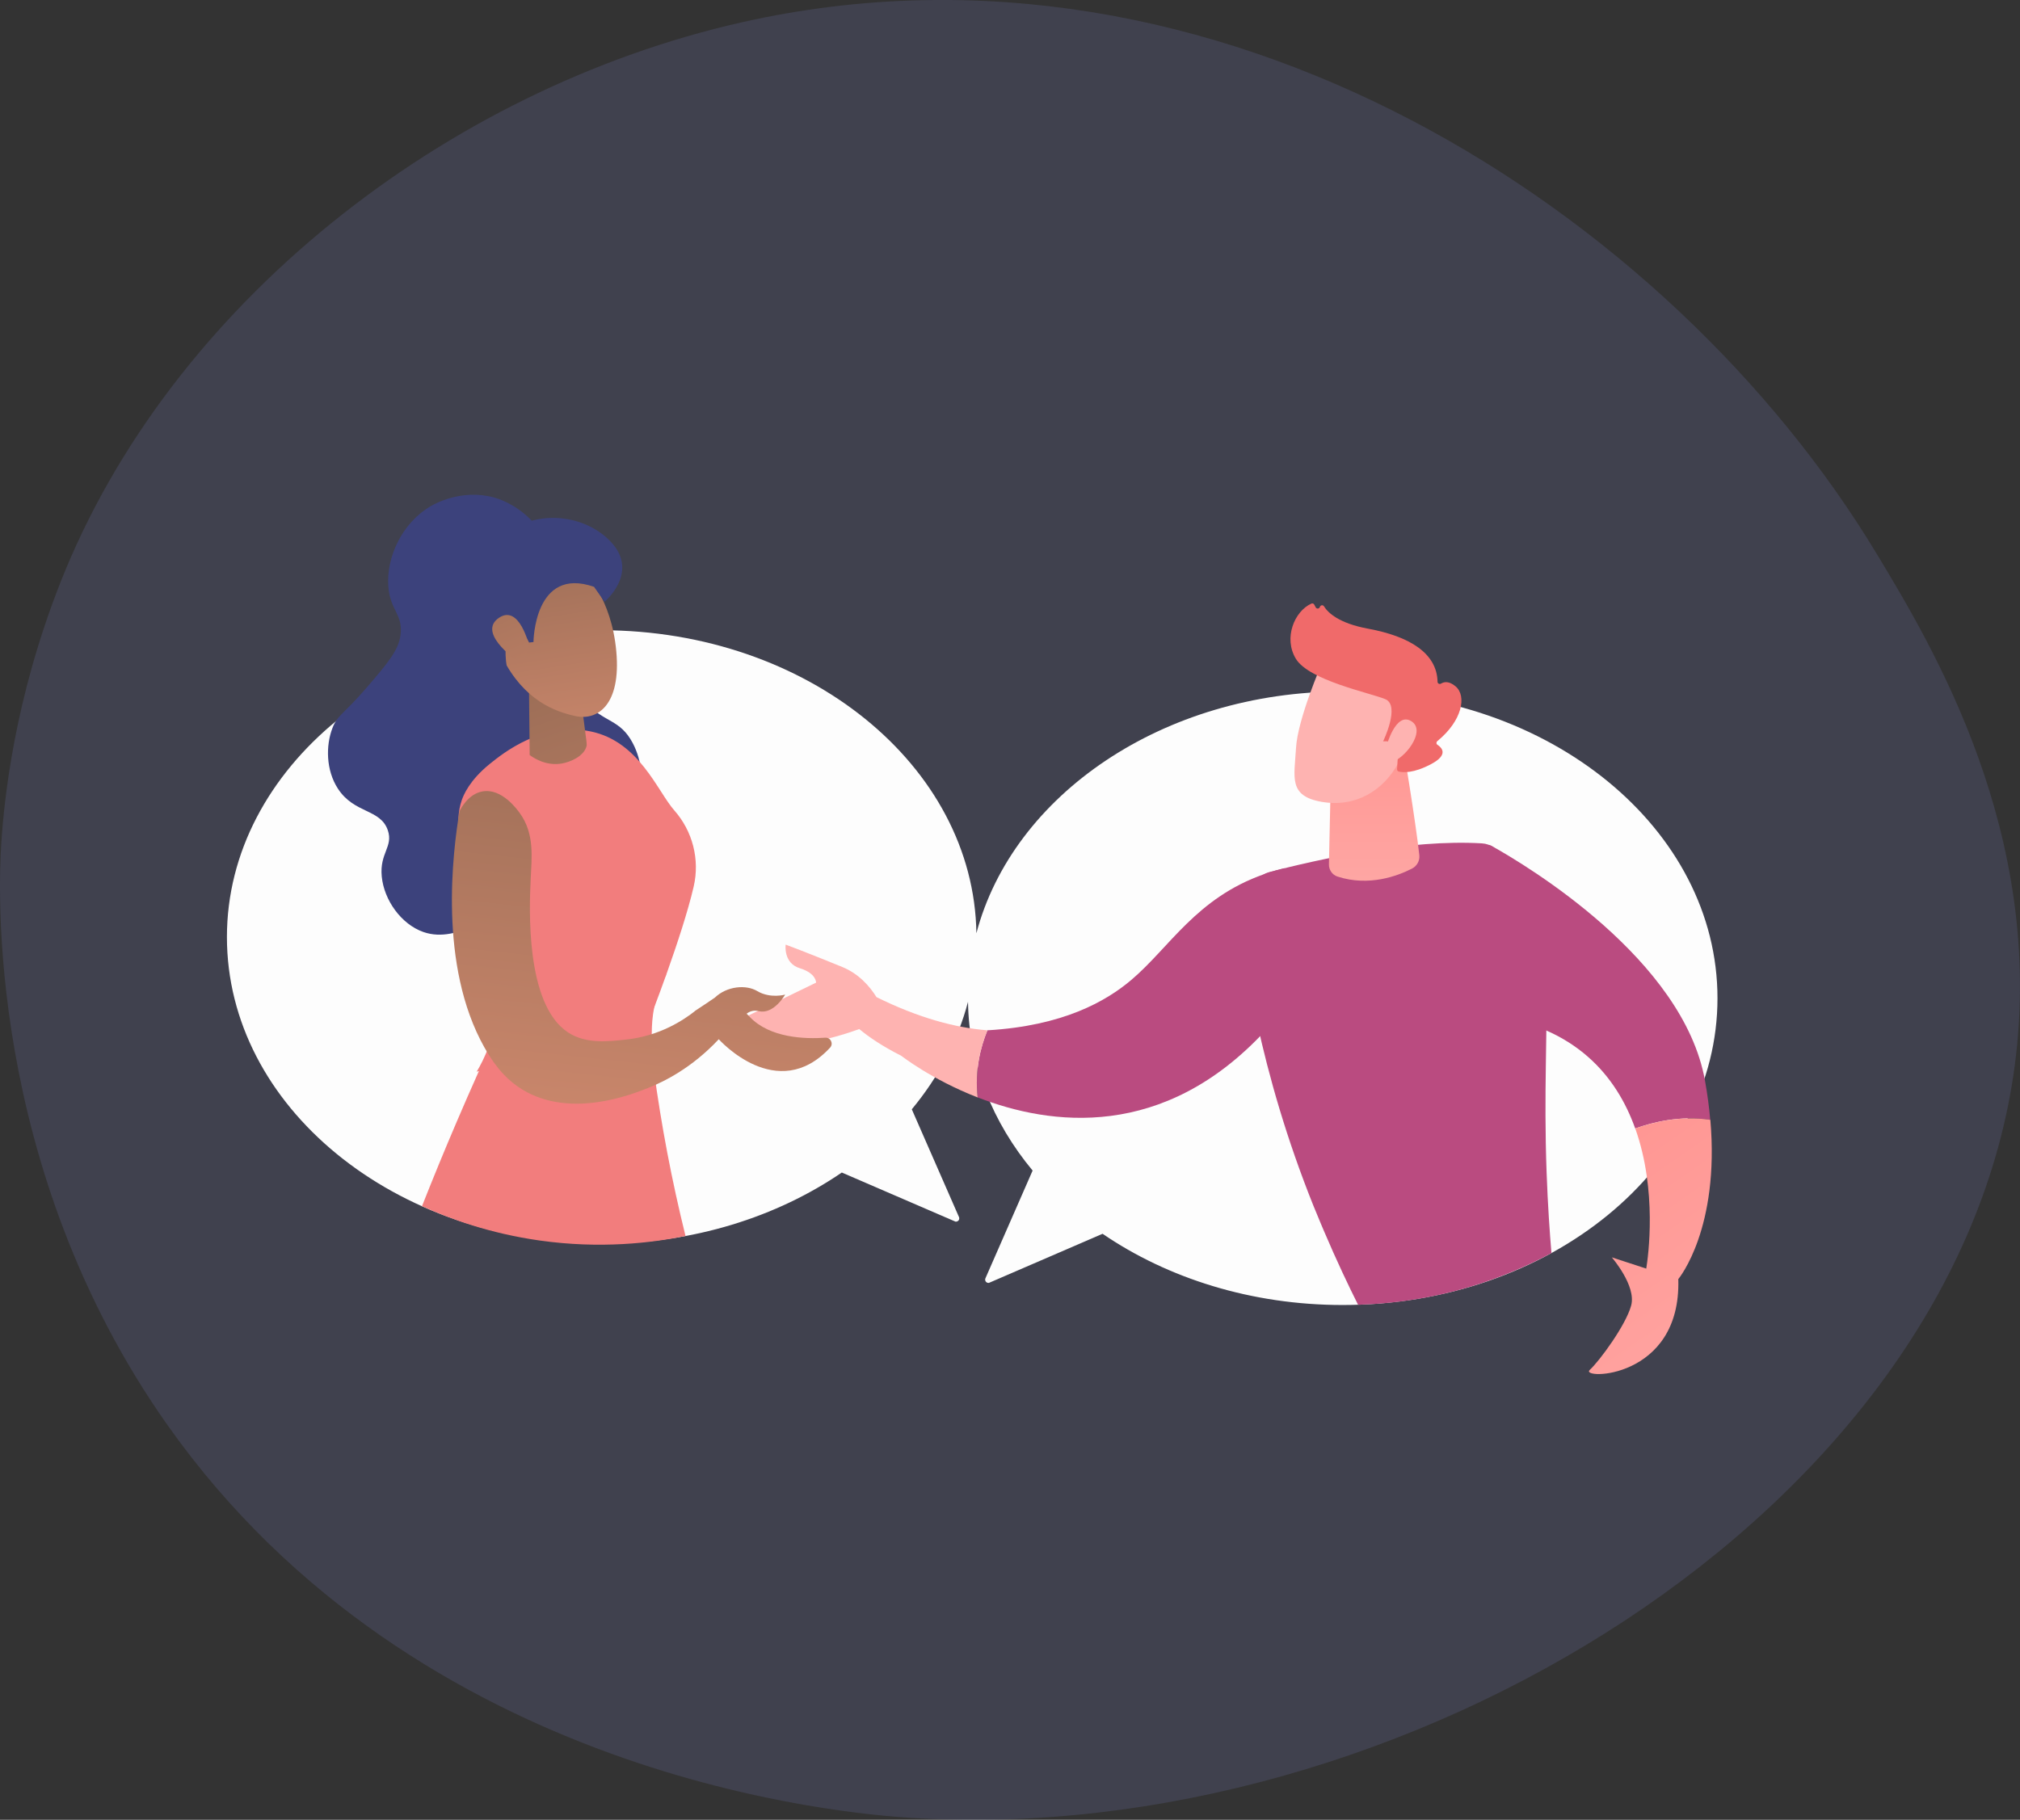 <svg xmlns="http://www.w3.org/2000/svg" xmlns:xlink="http://www.w3.org/1999/xlink" id="Capa_2" data-name="Capa 2" viewBox="0 0 371.19 334.48"><rect x="0" y="0" width="371.19" height="334.48" fill="#333333" stroke="none"/><defs><style>      .cls-1 {        fill: url(#linear-gradient-2);      }      .cls-2 {        fill: #ba4b80;      }      .cls-3 {        fill: #3c427c;      }      .cls-4 {        fill: url(#Degradado_sin_nombre_235-4);      }      .cls-5 {        fill: #f06a6a;      }      .cls-6 {        fill: #757cbd;        opacity: .2;      }      .cls-7 {        fill: url(#Degradado_sin_nombre_235);      }      .cls-8 {        fill: #fdfdfd;      }      .cls-9 {        fill: url(#linear-gradient-5);      }      .cls-10 {        fill: url(#Degradado_sin_nombre_235-2);      }      .cls-11 {        fill: url(#linear-gradient-3);      }      .cls-12 {        fill: #f27d7d;      }      .cls-13 {        fill: url(#linear-gradient);      }      .cls-14 {        fill: url(#linear-gradient-4);      }      .cls-15 {        fill: url(#Degradado_sin_nombre_235-3);      }    </style><linearGradient id="linear-gradient" x1="233.31" y1="125.4" x2="188.8" y2="169.44" gradientTransform="translate(-10.07 -.15) rotate(-3.99)" gradientUnits="userSpaceOnUse"><stop offset="0" stop-color="#ff928e"></stop><stop offset="1" stop-color="#feb3b1"></stop></linearGradient><linearGradient id="linear-gradient-2" x1="252.51" y1="129.64" x2="252.51" y2="182.9" gradientTransform="matrix(1, 0, 0, 1, 0, 0)" xlink:href="#linear-gradient"></linearGradient><linearGradient id="linear-gradient-3" x1="-7464.75" y1="1169.48" x2="-7437.59" y2="1131.13" gradientTransform="translate(-6483.74) rotate(-180) scale(1 -1)" xlink:href="#linear-gradient"></linearGradient><linearGradient id="linear-gradient-4" x1="-7470.31" y1="1165.54" x2="-7443.14" y2="1127.19" gradientTransform="translate(-6483.74) rotate(-180) scale(1 -1)" xlink:href="#linear-gradient"></linearGradient><linearGradient id="linear-gradient-5" x1="282.91" y1="199.78" x2="345.92" y2="290.79" gradientTransform="matrix(1, 0, 0, 1, 0, 0)" xlink:href="#linear-gradient"></linearGradient><linearGradient id="Degradado_sin_nombre_235" data-name="Degradado sin nombre 235" x1="-8860.65" y1="351.34" x2="-8854.15" y2="413.58" gradientTransform="translate(-8082.22 3544.41) rotate(155.04) scale(1 -1)" gradientUnits="userSpaceOnUse"><stop offset="0" stop-color="#9b6d56"></stop><stop offset="1" stop-color="#c9866b"></stop></linearGradient><linearGradient id="Degradado_sin_nombre_235-2" data-name="Degradado sin nombre 235" x1="-8450.89" y1="-3462.71" x2="-8469.43" y2="-3429.08" gradientTransform="translate(-9026.54 456.04) rotate(-159.96) scale(1 -1)" xlink:href="#Degradado_sin_nombre_235"></linearGradient><linearGradient id="Degradado_sin_nombre_235-3" data-name="Degradado sin nombre 235" x1="-8446.41" y1="-3409.26" x2="-8466.63" y2="-3372.6" gradientTransform="translate(-8678.7 2576.87) rotate(-173.8) scale(1 -1)" xlink:href="#Degradado_sin_nombre_235"></linearGradient><linearGradient id="Degradado_sin_nombre_235-4" data-name="Degradado sin nombre 235" x1="-4588.43" y1="-9902.42" x2="-4526.92" y2="-9862.49" gradientTransform="translate(-6652.54 8689.27) rotate(63.23)" xlink:href="#Degradado_sin_nombre_235"></linearGradient></defs><g id="Capa_1-2" data-name="Capa 1"><g><path class="cls-6" d="M136.39,4.08c87.41-19.7,170.58,34.97,208.39,97.58,10.32,17.09,31.1,51.49,25.45,94.15-10.84,81.93-112.45,143.97-202.76,138.32-11.63-.73-90.51-6.93-136.63-72.11C-2.92,214.29-.19,161.7,.22,155.24c.52-8.15,2.38-26.65,10.92-48.28C31.21,56.14,81.77,16.39,136.39,4.08Z"></path><path class="cls-8" d="M246.73,127.1c-33.02,0-60.62,19.03-67.31,44.43-.45-30.82-31.1-55.69-68.85-55.69s-68.87,25.24-68.87,56.38,30.83,56.38,68.87,56.38c16.79,0,32.17-4.92,44.12-13.09,6.97,3.01,13.93,6.02,20.9,9.03,.03,0,.31,.03,.52-.19,.15-.16,.2-.4,.13-.61-2.9-6.62-5.79-13.24-8.69-19.85,4.89-5.89,8.44-12.57,10.33-19.76,.16,11.49,4.51,22.16,11.87,31.02-2.9,6.62-5.79,13.23-8.69,19.85-.07,.21-.02,.45,.13,.61,.2,.22,.48,.19,.52,.19,6.97-3.01,13.93-6.02,20.9-9.03,11.95,8.17,27.33,13.09,44.12,13.09,38.03,0,68.87-25.24,68.87-56.38s-30.83-56.38-68.87-56.38Z"></path><path class="cls-12" d="M77.54,221.7c1.99-5.03,4.09-10.16,6.32-15.37,2.68-6.27,5.4-12.34,8.14-18.19,10.15-3.02,20.3-6.03,30.46-9.05-.41,.72-1,1.88-1.52,3.38-1.27,3.66-1.21,6.89-1.15,9.59,.05,2.16,.26,3.82,.34,4.44,0,.04,.02,.12,.02,.16,1.36,10.13,3.29,20.3,5.82,30.52-6.21,1.27-15.62,2.41-26.85,.82-9.08-1.29-16.41-3.95-21.57-6.3Z"></path><g><path class="cls-2" d="M181.45,189.37c13.86-.81,21.76-5.31,26.4-9.23,7.05-5.95,11.96-15.09,24.44-19.47,1.6-.56,2.94-.91,3.76-1.1-1.16,9.94-2.32,19.88-3.49,29.82-18.71,20.28-39.54,17.52-52.91,12.31-.54-4.93,.49-9.16,1.79-12.32Z"></path><path class="cls-13" d="M181.45,189.37c-6.02-.48-12.77-2.33-20.39-6.1-1.25-2-3.24-4.29-6.29-5.54-6.18-2.54-10.4-4.11-10.4-4.11,0,0-.47,3.4,2.6,4.34,3.07,.94,2.99,2.65,2.99,2.65l-12.83,6.23c-1.31,.64-2.27,1.84-2.59,3.26l-.56,2.48c8.16,.38,16.15-.61,23.92-3.44,1.85,1.55,4.35,3.21,7.74,4.93,0,0,5.49,4.32,14.01,7.64-.54-4.93,.49-9.16,1.79-12.32Z"></path><g><path class="cls-2" d="M233.13,160.32c9.08-2.38,25.84-6.11,39.18-5.31,3.37,.2,4.41,3.97,5.69,5.67,9.15,12.17,5.11,24.71,6.2,54.84,.22,6.03,.58,11.1,.89,14.79-4.43,2.39-10.42,5.08-17.82,7-6.85,1.77-12.94,2.37-17.72,2.5-1.71-3.41-3.9-8-6.26-13.54,0,0-1.02-2.39-1.95-4.68-4.89-12.2-8.17-23.65-10.38-33.83,0,0-3.74-19.13-.11-25.5,.57-.99,1.31-1.68,2.28-1.93Z"></path><path class="cls-1" d="M257.83,137.17s2.29,13.69,2.98,20.01c.11,1.03-.43,2-1.35,2.47-2.51,1.29-7.86,3.37-13.69,1.46-.96-.31-1.59-1.24-1.57-2.25l.4-18.27,13.23-3.43Z"></path><g><path class="cls-11" d="M242.87,122.01s-4.43,10.17-4.72,15.5c-.3,5.34-1.45,8.8,4.72,9.87,6.17,1.07,11.37-2,14.18-7.31,0,0,4.41-8.19,3.42-11.55-.99-3.35-17.61-6.52-17.61-6.52Z"></path><path class="cls-5" d="M254.94,136.25h-.78s3.21-6.59,.39-7.75c-2.82-1.16-14.01-3.44-16.42-7.41-2.33-3.83-.25-8.77,2.85-10.15,.2-.09,.43,0,.53,.2l.26,.49c.18,.33,.67,.28,.77-.08h0c.1-.34,.56-.42,.75-.11,.74,1.19,2.74,3.12,8.1,4.11,7.61,1.41,12.65,4.49,12.77,9.75,0,.33,.36,.52,.65,.34,.56-.34,1.46-.5,2.66,.51,2.09,1.76,1.24,6.32-3.35,10.07-.22,.18-.22,.52,.02,.67,.83,.54,2.07,1.83-1.14,3.54-3.28,1.75-5.23,1.56-5.96,1.38-.2-.05-.33-.23-.32-.43l.29-4.66c.01-.24-.18-.44-.42-.44h-1.66Z"></path><path class="cls-14" d="M254.75,137.23s1.69-6.49,4.6-4.67c2.91,1.82-1.51,7.28-3.85,7.52l-.75-2.85Z"></path></g><path class="cls-2" d="M314.27,205.82c-.2-2.27-.51-4.67-.97-7.23-4-22.27-32.55-39.4-39.27-43.15-.62-.35-1.38,.12-1.36,.84l.95,30.27c15.9,2.14,23.42,11.23,26.86,20.86,3.2-1.15,8.32-2.43,13.78-1.59Z"></path><path class="cls-9" d="M314.27,205.82c-5.47-.83-10.59,.45-13.78,1.59,4.07,11.41,2.38,23.56,2.02,25.76l-6.33-2.07s4.54,5.23,3.56,8.85c-.98,3.62-5.82,10.2-7.61,11.84-1.96,1.79,16.83,1.89,16.27-16.69h0c.2-.24,7.62-9.36,5.89-29.28Z"></path></g></g><path class="cls-3" d="M97.72,95.71c-3-3.12-6.17-4.06-6.98-4.28-5.92-1.62-10.95,1.22-11.57,1.59-5.43,3.18-8.17,9.51-7.82,14.68,.31,4.53,2.78,5.2,2.24,9.09-.38,2.76-2.33,5.07-6.21,9.59-4.32,5.02-5.35,4.98-6.3,7.46-1.22,3.19-1.2,7.7,1.01,11.11,3.02,4.65,7.83,3.68,9.18,7.67,1.02,3.02-1.54,4.17-1.12,8.48,.42,4.36,3.59,8.78,7.64,10.2,3.37,1.18,6.57,.01,9.28-1.06,17.27-6.84,25.9-10.26,29.12-17.9,.39-.92,3.67-9,.07-15.78-2.34-4.41-5.15-3.67-8.74-7.51-8.92-9.54-.43-23.59-9.81-33.32Z"></path><g><path class="cls-12" d="M88.84,172.39c.73,1.85,2.08,5.5,2.47,10.59,.03,.43,.04,.86,.02,1.35-.19,6.15-2.52,10.63-3.74,12.65,10.6-3.22,21.2-6.45,31.8-9.67,0,0,5.95-15.16,8.08-24.36,1.15-4.97-.19-10.19-3.57-14.01-3.07-3.47-6.44-12.67-15.35-14.5-8.89-1.83-16.16,4.03-18.58,5.99-3.75,3.04-4.8,5.75-5.1,6.59-.81,2.32-.74,4.38-.35,7.37,.55,4.27,1.35,10.5,4.32,18Z"></path><path class="cls-7" d="M106.17,124.48c.05,.36,1.02,7.09,1.44,10.58,.03,.23,.27,1.74,.18,2.06-.5,1.92-2.99,2.93-4.53,3.21-3,.54-5.37-1.14-5.93-1.56-.04-4.03-.08-8.06-.12-12.09l8.95-2.2Z"></path><path class="cls-10" d="M107.4,105.2s4.95,4.61,5.85,14.52c.9,9.91-3.5,12.74-7.43,11.91-3.93-.83-9.49-2.94-13.4-10.57-3.91-7.62,8.44-21.58,14.98-15.87Z"></path><path class="cls-3" d="M98.03,118s.1-13.99,11.13-10.14l1.92,2.75s6.53-5.4,1.12-11.08c-5.42-5.69-16.34-6.37-22.4,1.51-6.06,7.88-6.51,14.23-3.39,20.2,3.13,5.97,6.82,1.84,6.82,1.84,0,0-1.1-4.91,.72-6.67,1.82-1.75,3.27,1.69,3.27,1.69l.82-.1Z"></path><path class="cls-15" d="M97.22,118.64s-1.78-7.64-5.54-5.08c-3.76,2.56,2.06,7.1,4.36,8.62l1.17-3.54Z"></path></g><path class="cls-4" d="M127.66,185.84c1.28-.83,2.51-1.67,3.69-2.47,2.22-2.13,5.73-2.44,7.8-1.21,2.4,1.43,5.13,.65,5.13,.65,0,0-2.1,3.7-4.83,3.04-.96-.23-1.69,.03-2.25,.47,.18,.18,.37,.36,.55,.56,3.71,3.94,10.27,4.11,13.91,3.85,.98-.07,1.54,1.1,.88,1.82-9.75,10.53-20.46-1.54-20.46-1.54-5.01,5.35-10.15,7.84-13.07,8.99-3.12,1.23-14.2,5.61-23.01,.27-2.42-1.47-4.71-3.69-6.98-7.74-8.49-15.09-5.82-35.93-4.59-43.41,.28-.57,1.63-3.17,4.19-3.65,3.57-.68,6.42,3.33,6.9,3.99,2.73,3.76,2.18,8.11,2,12.07-.24,5.18-1.05,23.01,6.85,28.22,3.39,2.24,7.7,1.62,10.53,1.34,6.44-.65,10.89-3.75,12.76-5.22Z"></path></g></g></svg>